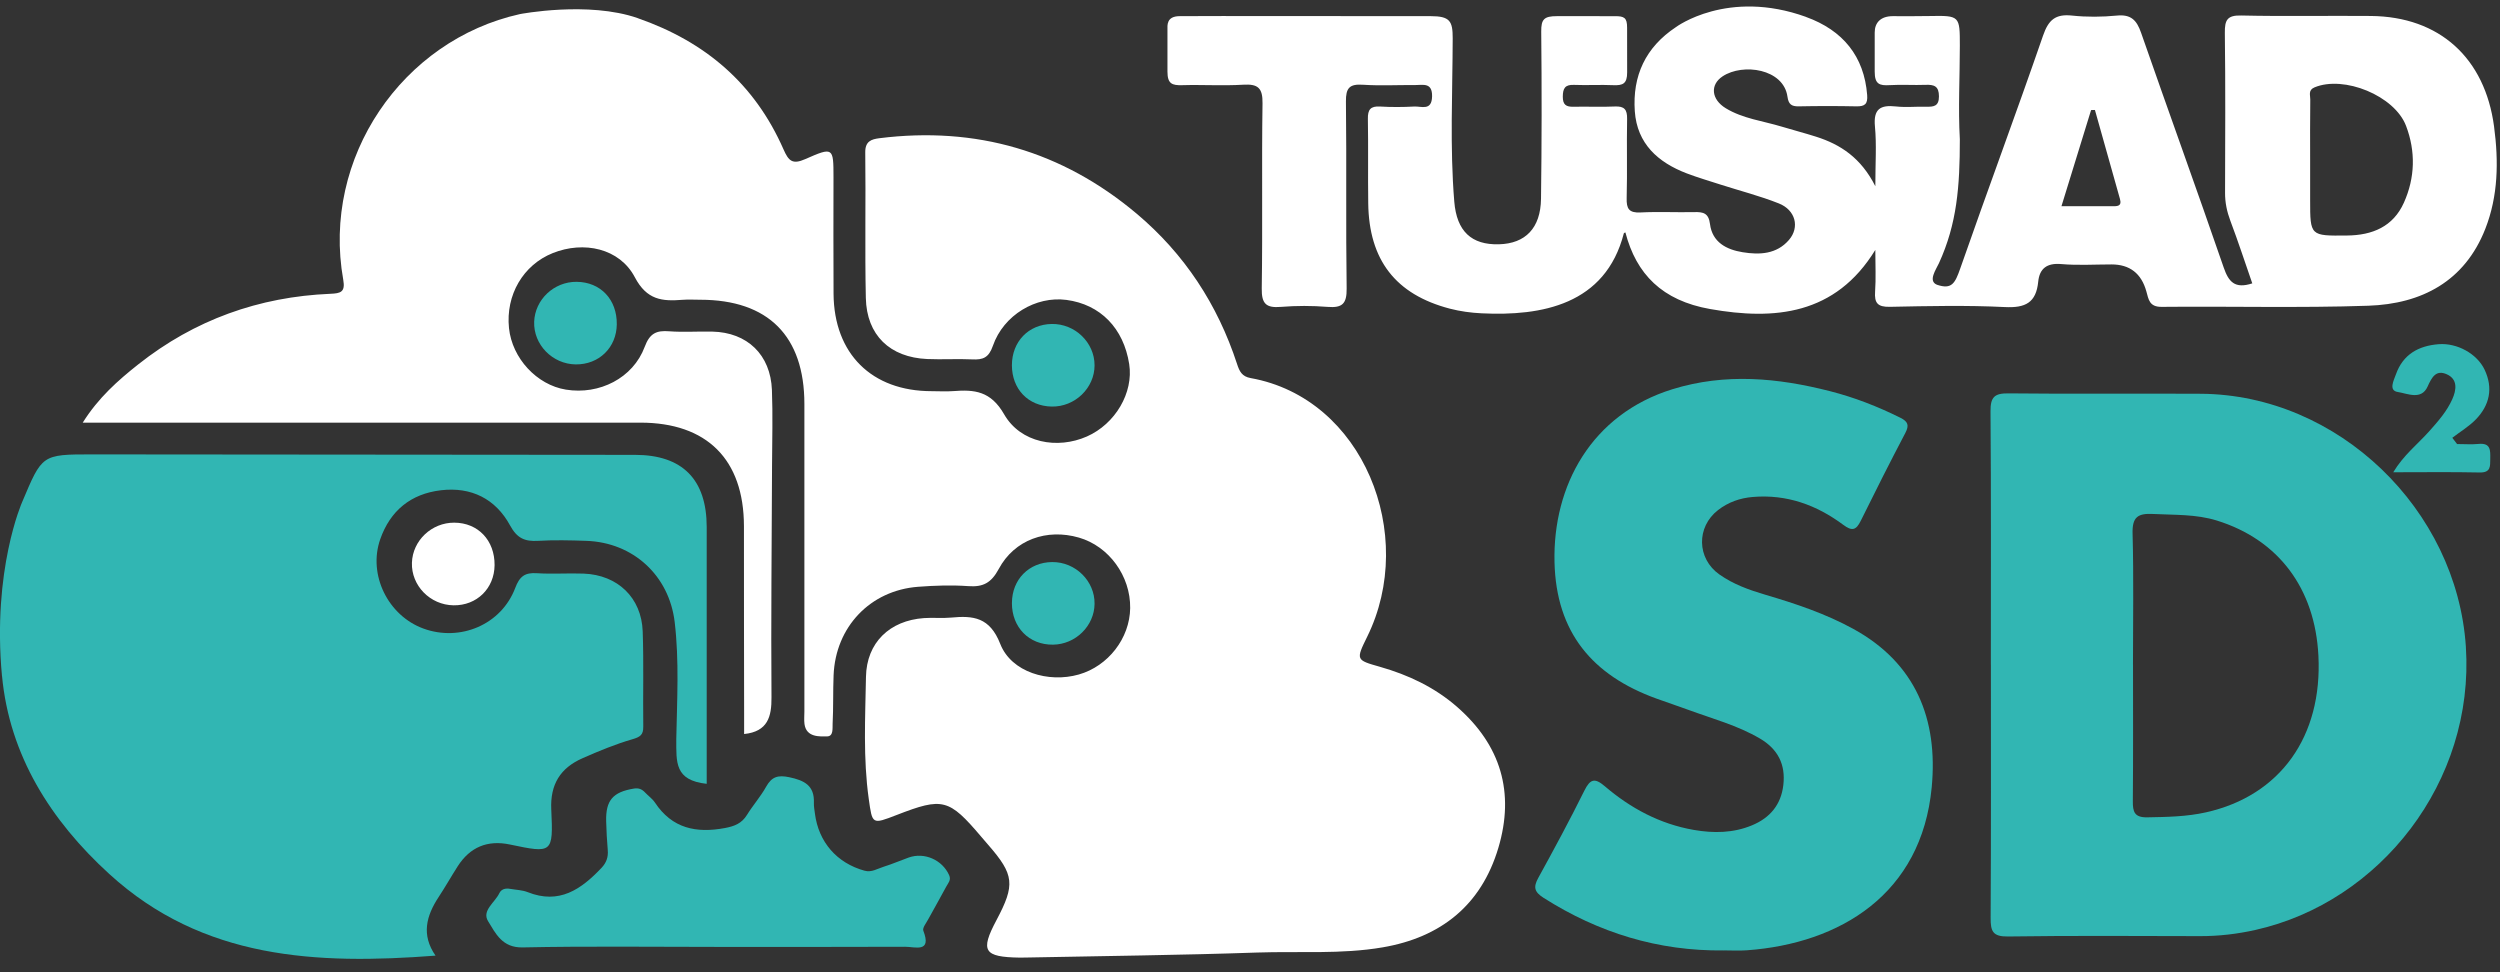 <svg width="126" height="49" viewBox="0 0 126 49" fill="none" xmlns="http://www.w3.org/2000/svg">
<rect x="0" y="0" width="126" height="49" fill="#333333" stroke="none"/>
<g clip-path="url(#clip0_80_8261)">
<path d="M32.138 0.914C35.563 2.105 38.041 4.231 39.492 7.535C39.748 8.119 39.945 8.302 40.586 8.019C41.991 7.397 42.008 7.433 42.008 8.922C42.008 10.885 41.997 12.849 42.011 14.811C42.035 17.833 43.936 19.714 46.953 19.715C47.316 19.715 47.679 19.739 48.04 19.712C49.113 19.628 49.934 19.706 50.607 20.879C51.44 22.332 53.296 22.654 54.781 21.998C56.215 21.363 57.135 19.788 56.912 18.352C56.629 16.538 55.458 15.342 53.746 15.115C52.214 14.913 50.582 15.873 50.042 17.428C49.834 18.03 49.543 18.141 48.999 18.113C48.245 18.077 47.488 18.128 46.735 18.095C44.852 18.015 43.678 16.893 43.638 15.016C43.585 12.57 43.64 10.124 43.609 7.679C43.602 7.122 43.912 7.017 44.321 6.966C49.191 6.357 53.53 7.611 57.286 10.768C59.697 12.796 61.369 15.349 62.347 18.344C62.467 18.713 62.592 18.977 63.032 19.055C68.712 20.072 71.439 26.955 68.906 32.092C68.331 33.262 68.34 33.264 69.543 33.605C70.981 34.014 72.312 34.642 73.443 35.633C75.641 37.555 76.351 39.936 75.516 42.736C74.65 45.637 72.606 47.246 69.689 47.746C67.599 48.105 65.469 47.935 63.358 48.008C59.495 48.141 55.628 48.181 51.764 48.259C51.642 48.261 51.522 48.266 51.4 48.264C49.581 48.237 49.394 47.935 50.22 46.379C51.173 44.586 51.119 44.089 49.808 42.583C49.688 42.447 49.571 42.309 49.454 42.171C47.826 40.254 47.517 40.174 45.196 41.074C43.945 41.558 43.967 41.556 43.785 40.263C43.498 38.217 43.609 36.162 43.645 34.114C43.676 32.387 44.84 31.274 46.57 31.152C47.02 31.119 47.477 31.17 47.928 31.127C49.055 31.019 49.886 31.107 50.413 32.454C50.97 33.88 52.844 34.431 54.372 33.995C55.853 33.573 56.941 32.167 56.961 30.648C56.983 29.034 55.892 27.532 54.378 27.095C52.757 26.628 51.132 27.195 50.337 28.675C49.961 29.375 49.554 29.596 48.804 29.541C47.964 29.481 47.112 29.51 46.272 29.574C43.858 29.757 42.109 31.598 42.013 34.035C41.98 34.849 42.006 35.666 41.964 36.48C41.953 36.711 42.013 37.115 41.679 37.115C41.345 37.115 40.639 37.184 40.546 36.491C40.519 36.284 40.541 36.069 40.541 35.858C40.541 30.694 40.541 25.529 40.541 20.365C40.541 16.935 38.716 15.111 35.298 15.107C34.997 15.107 34.692 15.087 34.392 15.111C33.374 15.193 32.599 15.122 31.996 13.974C31.226 12.509 29.418 12.13 27.859 12.756C26.365 13.354 25.481 14.871 25.653 16.537C25.811 18.055 27.053 19.399 28.521 19.637C30.208 19.912 31.905 19.057 32.492 17.482C32.746 16.799 33.08 16.646 33.726 16.697C34.447 16.751 35.175 16.697 35.899 16.713C37.662 16.751 38.838 17.877 38.905 19.657C38.954 20.923 38.916 22.194 38.911 23.462C38.896 27.357 38.854 31.254 38.883 35.149C38.891 36.115 38.7 36.871 37.504 36.995C37.504 36.828 37.506 36.419 37.504 36.115C37.491 32.914 37.502 29.712 37.495 26.511C37.487 23.156 35.63 21.303 32.277 21.301C23.277 21.298 14.276 21.301 5.275 21.301C4.954 21.301 4.631 21.301 4.17 21.301C4.958 20.046 5.94 19.179 6.969 18.364C9.805 16.12 13.049 14.958 16.652 14.807C17.159 14.785 17.413 14.729 17.3 14.102C16.202 7.946 20.283 2.023 26.207 0.71C26.207 0.71 29.643 0.046 32.138 0.912V0.914Z" fill="white"/>
<path d="M91.025 0.855C92.885 1.528 93.954 2.841 94.105 4.789C94.141 5.245 93.987 5.367 93.562 5.36C92.597 5.34 91.629 5.34 90.663 5.36C90.291 5.369 90.14 5.255 90.088 4.871C89.892 3.465 87.844 3.17 86.82 3.847C86.177 4.271 86.246 5.009 86.978 5.455C87.84 5.98 88.852 6.095 89.799 6.382C90.375 6.557 90.957 6.707 91.529 6.889C92.767 7.282 93.795 7.957 94.517 9.386C94.517 8.211 94.584 7.286 94.497 6.375C94.414 5.496 94.764 5.278 95.556 5.365C96.062 5.422 96.581 5.365 97.095 5.378C97.467 5.387 97.723 5.351 97.723 4.858C97.723 4.342 97.482 4.26 97.052 4.276C96.449 4.3 95.843 4.254 95.24 4.291C94.724 4.322 94.485 4.243 94.485 3.611V1.637C94.485 1.136 94.791 0.814 95.401 0.814C96.011 0.814 96.365 0.825 97.26 0.808C98.776 0.779 98.776 0.801 98.776 2.31C98.776 3.88 98.687 5.455 98.776 7.02C98.776 9.399 98.633 11.276 97.723 13.265C97.576 13.585 97.159 14.165 97.622 14.351C98.37 14.605 98.535 14.278 98.798 13.527C100.165 9.608 101.615 5.718 102.97 1.794C103.244 0.997 103.6 0.695 104.431 0.785C105.177 0.865 105.945 0.857 106.693 0.785C107.405 0.715 107.691 1.021 107.909 1.647C109.285 5.595 110.71 9.524 112.072 13.476C112.322 14.202 112.629 14.571 113.515 14.282C113.152 13.236 112.804 12.172 112.41 11.127C112.237 10.666 112.141 10.21 112.143 9.719C112.15 7.031 112.166 4.343 112.132 1.656C112.125 1.01 112.248 0.763 112.963 0.781C115.136 0.832 117.311 0.785 119.486 0.805C122.961 0.835 125.241 2.934 125.7 6.371C125.936 8.14 125.909 9.874 125.261 11.53C124.222 14.184 122.046 15.318 119.362 15.409C115.893 15.527 112.417 15.431 108.944 15.466C108.323 15.471 108.289 15.089 108.176 14.685C107.924 13.78 107.339 13.327 106.421 13.327C105.575 13.327 104.725 13.383 103.885 13.309C103.162 13.245 102.792 13.538 102.726 14.196C102.621 15.26 102.078 15.527 101.045 15.476C99.117 15.38 97.18 15.425 95.249 15.464C94.639 15.476 94.463 15.28 94.505 14.696C94.552 14.036 94.516 13.369 94.516 12.596C92.5 15.88 89.434 16.148 86.194 15.576C83.77 15.149 82.467 13.812 81.92 11.714C81.893 11.729 81.848 11.738 81.842 11.758C80.913 15.369 77.685 15.938 74.674 15.791C74.134 15.766 73.588 15.691 73.067 15.555C70.335 14.838 68.997 13.103 68.959 10.25C68.939 8.832 68.966 7.411 68.941 5.993C68.931 5.525 69.075 5.34 69.556 5.369C70.128 5.404 70.705 5.4 71.277 5.369C71.638 5.349 72.163 5.607 72.177 4.856C72.19 4.143 71.72 4.289 71.322 4.287C70.447 4.28 69.567 4.329 68.695 4.271C68.018 4.225 67.826 4.429 67.835 5.118C67.873 8.259 67.826 11.399 67.871 14.54C67.882 15.313 67.648 15.527 66.911 15.467C66.13 15.404 65.337 15.404 64.558 15.467C63.819 15.529 63.58 15.318 63.592 14.538C63.64 11.428 63.585 8.317 63.631 5.207C63.642 4.433 63.402 4.225 62.661 4.269C61.637 4.331 60.608 4.263 59.582 4.293C59.069 4.307 58.84 4.222 58.84 3.611V1.492C58.84 1.292 58.775 0.814 59.461 0.814C60.243 0.814 60.706 0.808 61.599 0.808C65.115 0.808 68.617 0.814 72.108 0.814C73.078 0.814 73.218 1.065 73.216 1.927C73.209 4.673 73.069 7.422 73.296 10.165C73.419 11.661 74.167 12.349 75.545 12.312C76.879 12.278 77.647 11.501 77.667 10.019C77.705 7.211 77.707 4.402 77.678 1.594C77.671 0.965 77.825 0.814 78.475 0.814C79.468 0.814 80.432 0.815 81.401 0.815C81.857 0.815 82.006 0.89 82.006 1.39C82.006 2.188 82.008 2.889 82.008 3.654C82.008 4.212 81.799 4.312 81.32 4.293C80.657 4.263 79.991 4.305 79.326 4.278C78.874 4.26 78.769 4.456 78.765 4.869C78.762 5.28 78.932 5.389 79.305 5.38C79.998 5.364 80.695 5.4 81.388 5.367C81.868 5.345 82.015 5.522 82.006 5.993C81.98 7.32 82.02 8.652 81.984 9.979C81.969 10.517 82.097 10.737 82.679 10.708C83.583 10.661 84.491 10.71 85.397 10.69C85.842 10.679 86.114 10.739 86.183 11.287C86.297 12.21 87.014 12.581 87.829 12.712C88.681 12.851 89.543 12.816 90.166 12.09C90.714 11.452 90.496 10.586 89.652 10.252C88.703 9.875 87.706 9.621 86.731 9.308C86.159 9.124 85.58 8.953 85.019 8.741C83.565 8.188 82.509 7.244 82.394 5.607C82.271 3.825 82.93 2.385 84.469 1.365C84.469 1.365 87.071 -0.578 91.032 0.855H91.025ZM116.431 8.091C116.431 8.755 116.431 9.419 116.431 10.083C116.431 11.896 116.431 11.89 118.291 11.87C119.566 11.858 120.615 11.425 121.158 10.212C121.721 8.953 121.755 7.633 121.265 6.344C120.689 4.824 118.132 3.783 116.648 4.405C116.32 4.543 116.442 4.805 116.438 5.016C116.423 6.042 116.431 7.068 116.431 8.093V8.091ZM103.897 10.394C104.82 10.394 105.633 10.394 106.446 10.394C106.697 10.394 106.956 10.412 106.845 10.024C106.424 8.53 106.005 7.037 105.584 5.542L105.391 5.547C104.907 7.117 104.424 8.686 103.897 10.394Z" fill="white"/>
<path d="M0.102 34.069C0.476 38.061 2.549 41.349 5.51 44.051C10.23 48.359 15.961 48.623 21.951 48.164C21.22 47.115 21.488 46.15 22.113 45.202C22.445 44.698 22.741 44.171 23.066 43.664C23.691 42.689 24.571 42.327 25.698 42.563C27.84 43.013 27.888 43.011 27.784 40.803C27.724 39.536 28.24 38.71 29.346 38.221C30.172 37.855 31.012 37.508 31.876 37.257C32.27 37.142 32.426 37.035 32.421 36.622C32.401 35.022 32.448 33.42 32.392 31.821C32.332 30.123 31.128 28.974 29.416 28.91C28.632 28.881 27.844 28.941 27.062 28.89C26.455 28.85 26.19 29.043 25.965 29.639C25.266 31.483 23.193 32.356 21.341 31.68C19.553 31.027 18.54 28.963 19.163 27.179C19.668 25.735 20.708 24.889 22.222 24.709C23.754 24.527 24.98 25.144 25.706 26.48C26.058 27.128 26.446 27.297 27.111 27.259C27.924 27.211 28.741 27.23 29.556 27.259C31.914 27.342 33.724 29.008 34.004 31.35C34.236 33.305 34.123 35.273 34.085 37.231C34.085 38.434 34 39.328 35.618 39.505V38.434C35.618 34.478 35.618 30.521 35.618 26.566C35.618 24.164 34.394 22.927 32.01 22.925C22.89 22.916 13.77 22.909 4.649 22.901C2.091 22.9 2.126 22.916 1.115 25.307C1.115 25.307 -0.401 28.719 0.1 34.073L0.102 34.069Z" fill="#31B6B3"/>
<path d="M100.339 33.498C100.339 29.243 100.355 24.986 100.322 20.73C100.317 20.008 100.522 19.817 101.234 19.826C104.463 19.863 107.695 19.826 110.924 19.846C117.844 19.89 123.826 25.68 124.28 32.596C124.726 39.403 119.959 45.464 113.669 46.87C112.754 47.074 111.83 47.183 110.891 47.181C107.662 47.175 104.431 47.152 101.201 47.199C100.433 47.21 100.324 46.932 100.328 46.266C100.353 42.011 100.341 37.754 100.341 33.498H100.339ZM107.504 33.498C107.504 35.789 107.515 38.083 107.495 40.374C107.489 40.91 107.571 41.205 108.221 41.194C109.218 41.176 110.214 41.16 111.186 40.941C114.927 40.101 117.055 37.119 116.848 33.045C116.675 29.65 114.833 27.202 111.734 26.237C110.679 25.908 109.593 25.96 108.51 25.904C107.735 25.864 107.459 26.068 107.482 26.895C107.542 29.096 107.502 31.298 107.502 33.498H107.504Z" fill="#31B6B3"/>
<path d="M86.862 47.902C83.574 47.939 80.569 47.013 77.799 45.253C77.331 44.955 77.271 44.716 77.527 44.249C78.326 42.796 79.115 41.337 79.85 39.852C80.143 39.261 80.371 39.19 80.878 39.623C82.181 40.737 83.659 41.53 85.369 41.828C86.366 42.001 87.352 41.99 88.301 41.596C89.209 41.219 89.766 40.557 89.88 39.565C90 38.528 89.606 37.753 88.697 37.22C87.568 36.558 86.31 36.224 85.097 35.778C84.56 35.58 84.017 35.402 83.478 35.206C80.259 34.04 78.429 31.874 78.347 28.33C78.258 24.482 80.204 20.881 84.296 19.615C86.96 18.793 89.597 19.042 92.233 19.715C93.464 20.03 94.64 20.488 95.779 21.055C96.167 21.25 96.231 21.434 96.029 21.821C95.259 23.291 94.51 24.769 93.778 26.256C93.544 26.733 93.335 26.775 92.903 26.453C91.556 25.451 90.056 24.904 88.343 25.047C87.689 25.102 87.103 25.311 86.591 25.707C85.487 26.562 85.516 28.151 86.66 28.955C87.355 29.446 88.15 29.732 88.964 29.972C90.496 30.425 92.004 30.925 93.419 31.703C96.546 33.423 97.685 36.238 97.358 39.681C96.848 45.064 92.743 47.555 88.038 47.895C87.647 47.924 87.254 47.899 86.862 47.899V47.902Z" fill="#31B6B3"/>
<path d="M36.115 47.724C32.857 47.724 29.598 47.681 26.34 47.75C25.308 47.772 24.978 47.04 24.6 46.429C24.27 45.898 24.943 45.487 25.165 45.02C25.267 44.806 25.479 44.758 25.709 44.798C26.005 44.851 26.321 44.855 26.595 44.964C28.186 45.598 29.291 44.822 30.315 43.742C30.564 43.478 30.662 43.198 30.631 42.843C30.589 42.363 30.564 41.881 30.551 41.401C30.522 40.337 30.889 39.919 31.945 39.745C32.187 39.705 32.35 39.772 32.505 39.935C32.67 40.112 32.88 40.254 33.011 40.452C33.877 41.756 35.091 42.005 36.542 41.732C37.023 41.641 37.382 41.499 37.646 41.074C37.945 40.587 38.334 40.152 38.611 39.654C38.893 39.146 39.207 39.052 39.779 39.172C40.539 39.332 41.053 39.59 41.02 40.459C41.013 40.637 41.049 40.819 41.071 40.999C41.255 42.44 42.175 43.496 43.571 43.883C43.929 43.983 44.217 43.782 44.526 43.687C44.956 43.554 45.372 43.371 45.797 43.22C46.595 42.936 47.494 43.343 47.835 44.105C47.95 44.36 47.784 44.507 47.694 44.68C47.398 45.238 47.078 45.788 46.777 46.342C46.677 46.526 46.483 46.77 46.535 46.906C46.975 48.039 46.114 47.715 45.622 47.717C42.455 47.731 39.287 47.724 36.119 47.724H36.115Z" fill="#31B6B3"/>
<path d="M123.841 22.38C124.202 22.38 124.565 22.409 124.923 22.374C125.535 22.314 125.515 22.7 125.509 23.116C125.504 23.494 125.544 23.825 124.974 23.813C123.561 23.782 122.149 23.802 120.62 23.802C121.14 22.936 121.853 22.385 122.439 21.729C122.884 21.23 123.325 20.728 123.596 20.119C123.799 19.665 123.89 19.119 123.318 18.864C122.779 18.624 122.567 19.003 122.352 19.481C122.038 20.186 121.327 19.83 120.851 19.757C120.372 19.683 120.644 19.177 120.755 18.866C121.111 17.862 121.895 17.426 122.904 17.348C123.845 17.273 124.847 17.833 125.226 18.637C125.662 19.564 125.478 20.416 124.789 21.132C124.442 21.492 123.997 21.756 123.596 22.065C123.676 22.17 123.757 22.276 123.837 22.38H123.841Z" fill="#31B6B3"/>
<path d="M24.927 28.486C24.914 29.659 24.03 30.523 22.861 30.508C21.679 30.492 20.724 29.515 20.761 28.363C20.797 27.244 21.753 26.338 22.895 26.342C24.095 26.346 24.939 27.237 24.927 28.486V28.486Z" fill="white"/>
<path d="M31.086 16.348C31.072 17.519 30.188 18.379 29.015 18.366C27.842 18.352 26.882 17.366 26.922 16.217C26.962 15.098 27.922 14.193 29.062 14.204C30.27 14.214 31.103 15.096 31.086 16.349V16.348Z" fill="#31B6B3"/>
<path d="M51.002 30.385C51.005 29.205 51.862 28.337 53.03 28.328C54.204 28.319 55.181 29.283 55.166 30.434C55.154 31.549 54.208 32.478 53.07 32.491C51.866 32.504 50.995 31.62 51 30.385H51.002Z" fill="#31B6B3"/>
<path d="M51 18.411C51 17.218 51.835 16.35 53.004 16.328C54.177 16.307 55.166 17.26 55.166 18.411C55.166 19.56 54.173 20.515 53.002 20.491C51.822 20.468 51.002 19.613 51 18.411Z" fill="#31B6B3"/>
</g>
<defs>
<clipPath id="clip0_80_8261">
<rect width="125.838" height="48" fill="white" transform="translate(0 0.328)"/>
</clipPath>
</defs>
</svg>
